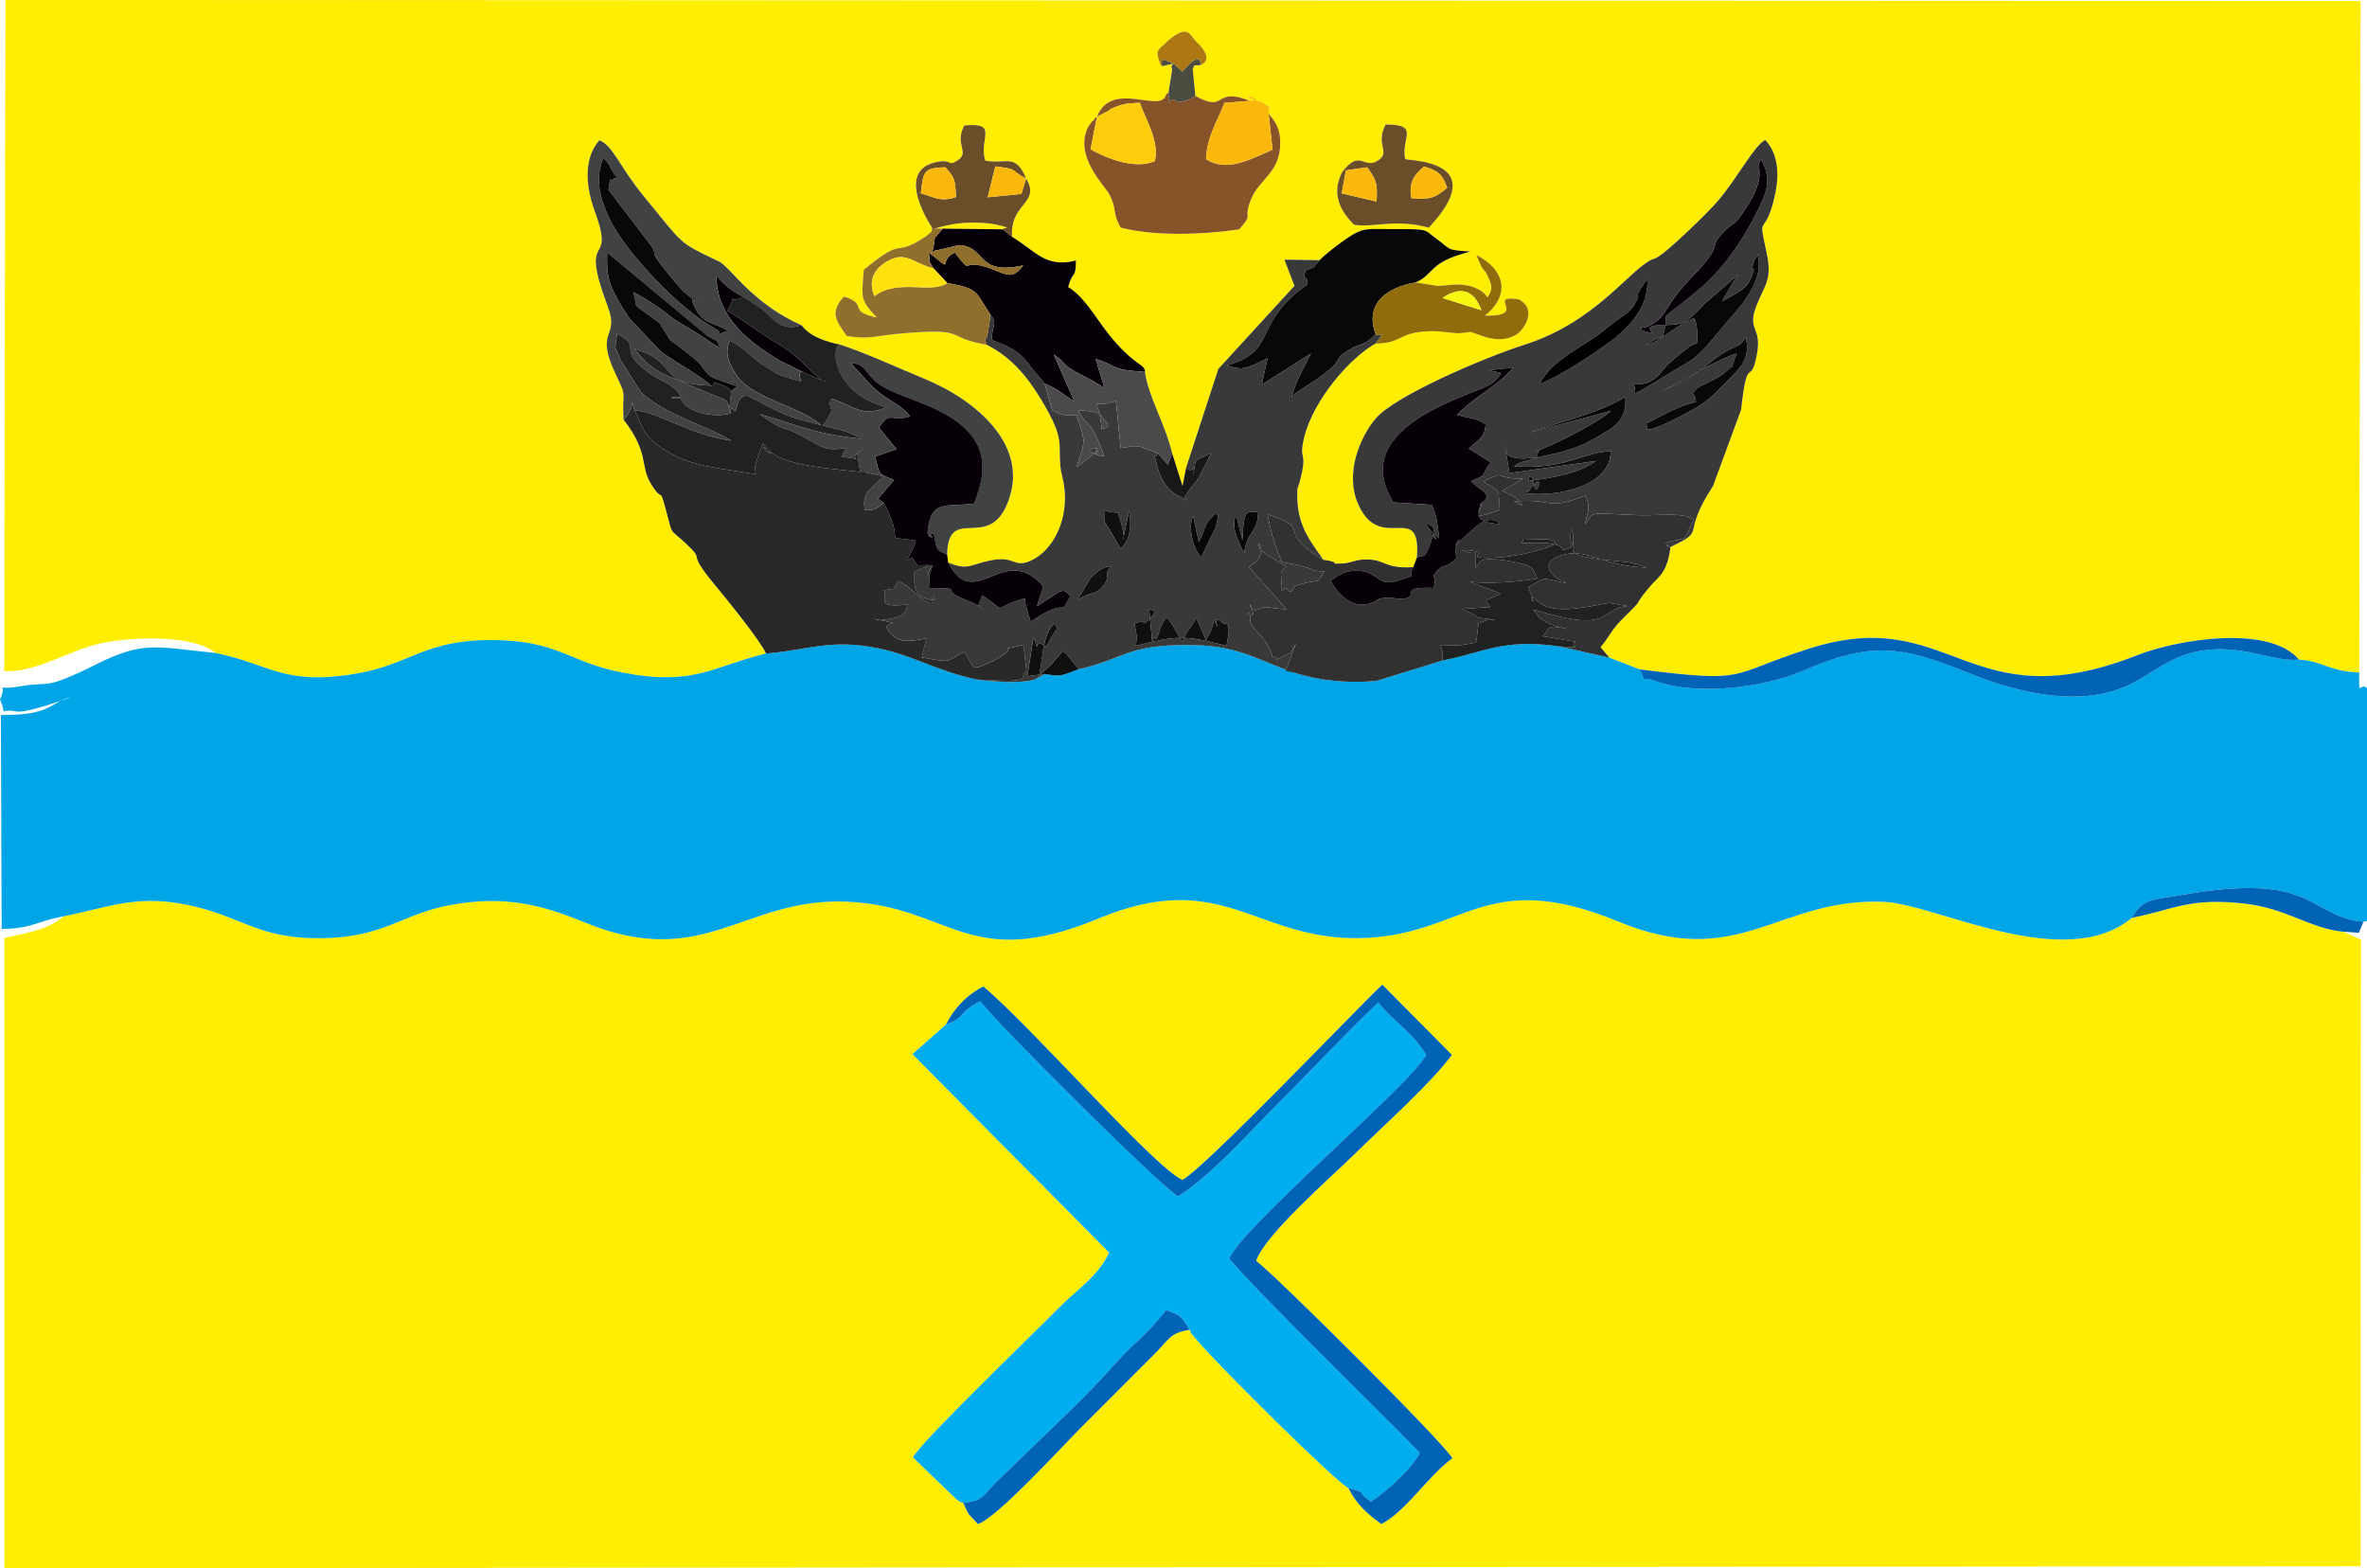 <?xml version="1.0" encoding="UTF-8"?>
<!DOCTYPE svg PUBLIC "-//W3C//DTD SVG 1.1//EN" "http://www.w3.org/Graphics/SVG/1.1/DTD/svg11.dtd">
<!-- Creator: CorelDRAW X5 -->
<svg xmlns="http://www.w3.org/2000/svg" xml:space="preserve" width="176.213mm" height="116.74mm" style="shape-rendering:geometricPrecision; text-rendering:geometricPrecision; image-rendering:optimizeQuality; fill-rule:evenodd; clip-rule:evenodd"
viewBox="0 0 176.389 116.857"
 xmlns:xlink="http://www.w3.org/1999/xlink">
 <defs>
  <style type="text/css">
   <![CDATA[
    .fil20 {fill:black}
    .fil7 {fill:#0063B5}
    .fil1 {fill:#00A5E7}
    .fil2 {fill:#00ADEF}
    .fil9 {fill:#080008}
    .fil10 {fill:#080808}
    .fil18 {fill:#101010}
    .fil22 {fill:#181818}
    .fil11 {fill:#202121}
    .fil5 {fill:#292929}
    .fil4 {fill:#313131}
    .fil3 {fill:#393939}
    .fil6 {fill:#414242}
    .fil14 {fill:#4A4A4A}
    .fil23 {fill:#4A4C3F}
    .fil15 {fill:#6A4D29}
    .fil8 {fill:#875429}
    .fil12 {fill:#906E2B}
    .fil13 {fill:#916C0D}
    .fil21 {fill:#AD7712}
    .fil24 {fill:#F7F710}
    .fil16 {fill:#FAB90A}
    .fil17 {fill:#FDCC0A}
    .fil19 {fill:#FFE10D}
    .fil0 {fill:#FFEE00}
   ]]>
  </style>
 </defs>
 <g id="Layer_x0020_1">
  <g id="_419649848">
   <path id="_414547280" class="fil0" d="M70.491 76.345c0.595,-1.157 1.462,-2.153 2.784,-2.835 3.503,2.903 12.614,13.36 14.832,14.416 1.749,-0.953 12.915,-12.684 14.902,-14.553l5.183 5.227c-1.493,2.072 -5.267,5.44 -7.32,7.467 -1.479,1.461 -6.668,5.983 -7.266,7.888 1.295,0.923 14.068,13.631 14.623,14.71 -1.802,1.295 -3.433,3.939 -5.291,4.897 -1.039,-0.732 -1.884,-1.518 -2.455,-2.68 -0.911,-0.431 -9.592,-9.008 -11.329,-11.071 -0.578,-0.687 -0.31,-0.327 -0.499,-0.728 -1.459,0.264 -1.481,0.63 -2.445,1.636l-5.647 5.652c-1.372,1.364 -6.296,6.774 -7.695,7.193 -0.788,-0.926 -0.541,-0.375 -1.089,-1.581 -0.416,-0.152 -0.027,0.068 -0.554,-0.307l-3.192 -3.08c0.529,-1.093 8.962,-9.202 10.953,-11.22 1.238,-1.254 2.904,-2.32 3.66,-4.045l-14.65 -14.781 2.493 -2.206zm-65.755 -8.064c-1.177,1.016 -2.612,1.208 -4.418,1.616l0.01 46.96 175.583 -0.147 0.026 -46.698 -1.325 -0.586c-2.516,-0.246 -4.212,-1.761 -7.434,-2.105 -4.063,-0.433 -5.078,0.428 -8.318,1.076 -5.025,4.173 -14.595,-1.036 -18.473,-1.197 -7.89,-0.327 -10.745,5.199 -19.76,1.48 -10.136,-4.181 -11.505,1.15 -19.452,1.226 -7.654,0.074 -10.148,-5.271 -19.313,-1.464 -9.767,4.058 -11.001,-0.946 -18.814,-1.255 -7.627,-0.302 -10.601,5.189 -19.462,1.553 -3.213,-1.318 -5.972,-2.045 -10.014,-1.305 -3.589,0.657 -4.843,2.36 -9.378,2.471 -4.675,0.115 -5.943,-1.427 -9.509,-2.315 -4.3,-1.071 -6.378,-0.02 -9.948,0.69z"/>
   <path id="_414547016" class="fil0" d="M100.904 16.747c-0.875,-0.872 -1.768,-2.173 -0.902,-3.898 1.364,-1.82 1.604,-0.171 2.698,-0.897 0.961,-0.638 -0.238,-1.125 0.551,-2.673 2.609,0.007 1.133,0.952 1.46,2.579 0.334,0.133 6.496,0.069 1.758,5.107 -2.453,-0.689 -4.142,0.018 -5.565,-0.218zm-11.425 -11.904c-0.885,0.131 -0.279,-0.19 -0.596,0.289l0.193 2.007c2.376,1.347 1.321,-0.736 4.066,0.375 1.506,-0.119 -1.65,-0.733 0.663,0.032 0.538,0.178 0.109,-0.046 0.468,0.218 0.644,0.473 0.231,-0.135 0.268,0.716 0.523,0.626 0.891,1.132 0.862,2.29 -0.054,2.134 -1.596,2.607 -2.177,4.081 -0.655,1.662 0.262,0.957 -0.883,2.241 -2.768,0.406 -6.283,0.521 -8.828,-0.13 -0.679,-1.206 -0.229,-1.311 -0.87,-2.516 -0.335,-0.629 -2.628,-2.805 -1.56,-4.982l0.291 -0.413c0.029,-0.042 0.156,-0.065 0.178,-0.178 0.023,-0.113 0.12,-0.119 0.188,-0.167 1.099,-2.785 4.72,-0.23 5.143,-1.613 0.034,-0.111 0.129,-0.126 0.191,-0.191l0.277 -1.752c-0.29,-0.426 0.749,-0.531 -0.774,-0.217 -0.038,-0.079 -0.125,-0.177 -0.142,-0.223 -0.355,-0.977 -0.14,-0.988 0.44,-1.516 0.045,-0.041 0.116,-0.118 0.162,-0.159 1.531,-1.325 1.65,-0.36 2.088,0.051 1.508,1.414 0.352,1.755 0.35,1.757zm-73.393 43.818c4.054,0.845 5.055,2.443 10.436,1.542 4,-0.67 5.061,-2.501 10.027,-2.506 5.059,-0.005 5.794,1.647 9.834,2.423 5.37,1.031 6.699,-0.453 10.699,-1.421 -0.37,-0.907 -3.011,-4.154 -3.842,-5.153 -2.279,-2.741 -0.485,-1.511 -2.193,-3.107 -1.16,-1.083 -0.903,-0.484 -1.347,-2.153 -0.633,-2.378 -0.208,-0.57 -1.241,-2.321 -0.753,-1.276 -0.086,-2.226 -1.981,-4.686 -0.139,-2.278 0.314,-1.525 -0.571,-3.363 -1.628,-3.378 0.289,-2.696 -0.595,-5.043 -2.26,-5.999 0.644,-2.712 -0.983,-7.143 -0.614,-1.671 -0.915,-3.843 0.343,-5.282 1.012,0.391 1.533,2.011 3.279,4.134 3.073,3.737 2.556,3.423 5.443,4.809 0.074,0.035 0.17,0.073 0.24,0.113 0.414,0.236 1.29,1.247 1.791,1.735 1.246,1.212 2.584,2.236 4.298,2.985 0.659,0.899 1.927,1.265 2.96,1.472 1.956,0.66 4.202,1.696 6.228,2.533 3.848,1.59 7.998,5.049 6.118,9.396 -1.467,3.393 -4.373,-0.043 -4.444,3.72l0.069 0.57c1.513,0.626 1.592,0.159 3.191,-0.159 1.79,-0.356 1.683,0.576 2.921,0.049 1.691,-0.72 2.977,-3.134 2.498,-5.831l-0.201 -0.911c-0.284,-2.065 0.422,-2.14 -1.468,-5.279 -1.109,-1.843 -2.302,-3.199 -4.054,-4.086 -3.335,-0.583 -1.234,-1.302 -6.567,-0.83 -1.764,0.156 -2.119,0.434 -3.864,0.177 -0.728,-1.055 -1.349,-1.705 -0.222,-2.944 1.896,0.567 0.194,1.1 2.458,1.557 -1.253,-1.315 -1.145,-1.415 -0.975,-3.555 3.208,-2.64 2.035,-0.804 4.526,-2.425 1.415,-0.92 -0.539,-0.64 1.346,-0.64l4.476 0.05c0.023,-0.154 0.942,-0.025 -0.504,-0.358 -0.485,-0.112 -1.084,-0.134 -1.626,-0.141 -1.22,-0.017 -2.15,0.215 -3.071,0.471 -0.002,-0.004 -3.048,-4.387 0.344,-5.001 1.137,-0.206 0.734,0.37 1.464,-0.085 1.009,-0.629 -0.251,-1.19 0.538,-2.627 2.62,-0.227 1.037,0.959 1.558,2.626 1.625,0.282 2.246,-0.586 3.043,1.331 1.126,1.862 -1.245,1.832 -1.042,4.35 1.736,1.031 2.461,2.338 4.755,1.761 -0.024,1.467 -0.213,0.625 -0.58,1.973 1.206,0.745 2.008,2.224 2.952,3.43 1.92,2.453 2.799,2.28 2.773,2.897 0.217,1.757 1.512,3.891 2.028,6.069l0.77 2.431 0.272 -1.371 2.401 -7.356 5.671 -6.188 -0.749 -1.952 2.629 0.037c0.377,-0.414 1.48,-1.247 2.017,-1.613 1.258,-0.859 1.521,-0.689 3.278,-0.699 2.971,-0.017 2.464,0.044 3.32,0.658 1.236,0.886 0.712,0.89 2.611,1.019 -3.173,0.797 -2.626,1.658 -4.06,2.295l1.621 0.254c0.619,-0.005 0.936,-0.109 1.488,-0.103 1.127,0.012 1.899,0.441 2.231,0.961 0.255,-0.449 0.432,-0.644 0.121,-1.359 -0.502,-1.155 -0.321,-0.158 -0.938,-1.795 2.58,1.38 2.165,3.341 0.615,4.516 3.378,0.059 -0.023,-1.589 2.525,-1.216 1.44,0.76 0.365,2.252 -0.088,2.564 -1.438,0.99 -3.135,-0.134 -3.559,-0.135 -0.028,0 -0.121,0.028 -0.153,0.03l-0.653 0.07c-0.693,-0.012 -1.302,-0.183 -2.228,-0.152 -2.341,0.078 -1.945,0.902 -3.982,0.918 -1.85,1.006 -4.647,4.182 -5.326,7.012 -0.439,1.831 0.294,0.861 -0.296,3.163 -0.202,0.788 -0.239,0.349 -0.205,1.46 0.066,2.169 1.206,3.373 1.925,4.473 1.632,0.238 0.153,0.34 1.43,0.279 0.587,-0.028 0.917,-0.255 1.53,-0.289 1.713,-0.096 1.443,0.708 3.741,0.562l0.272 -0.691c0.362,-4.362 -2.698,-0.243 -4.363,-3.985 -1.038,-2.333 0.156,-5.036 1.287,-6.384 1.432,-1.707 8.102,-4.554 11.103,-5.512 5.335,-1.703 7.811,-5.592 9.508,-6.355 0.079,-0.036 0.183,-0.058 0.263,-0.093 0.771,-0.343 3.934,-3.444 4.602,-4.223 1.463,-1.704 2.727,-4.16 3.561,-4.589 1.093,1.17 1.054,2.87 0.631,4.521 -0.72,2.811 -1.199,0.816 -0.536,3.83 0.466,2.122 -0.16,2.449 -0.773,4.07 -0.685,1.809 0.464,1.475 0.05,3.604 -0.483,2.48 -0.69,-0.27 -1.169,4.083l-2.089 5.675c-2.527,3.878 -0.313,3.178 -3.174,4.548 -0.243,2.018 -0.92,2.205 -1.605,3.035 -1.474,1.784 0.021,0.351 -2.116,2.474 -0.674,0.67 -0.896,1.297 -1.495,1.951l0.665 0.787 2.249 0.872c8.31,1.039 6.439,0.426 12.661,-1.554 10.63,-3.384 11.759,5.496 24.459,0.487 2.925,-1.154 9.792,-2.302 12.018,0.343 1.83,0.123 2.245,0.881 4.49,0.958l0.104 -50.032 -175.51 -0.08 -0.087 50.016c2.444,0.102 4.837,-1.572 7.286,-2.099 2.019,-0.434 6.687,-0.684 8.486,0.744z"/>
   <path id="_418128248" class="fil1" d="M16.086 48.661c-4.46,-0.447 -5.355,-0.93 -8.906,0.837 -4.034,2.008 -3.378,1.236 -5.608,1.633 -2.375,0.423 -0.869,-0.518 -1.571,0.984 0.63,1.455 -0.311,0.633 1.222,0.9 0.819,0.142 3.572,-0.919 4.062,-1.027 -0.744,0.073 -1.229,0.597 -2.064,0.903 -0.923,0.339 -1.927,0.382 -3.157,0.389l0.061 15.944c2.286,-0.022 2.764,-0.634 4.612,-0.943 3.569,-0.71 5.647,-1.761 9.948,-0.69 3.566,0.888 4.834,2.43 9.509,2.315 4.535,-0.112 5.789,-1.814 9.378,-2.471 4.042,-0.74 6.801,-0.013 10.014,1.305 8.861,3.636 11.835,-1.855 19.462,-1.553 7.812,0.309 9.047,5.313 18.814,1.255 9.165,-3.807 11.659,1.537 19.313,1.464 7.947,-0.076 9.316,-5.407 19.452,-1.226 9.015,3.719 11.87,-1.807 19.76,-1.48 3.877,0.161 13.448,5.369 18.473,1.197 0.852,-1.473 1.476,-1.31 3.784,-1.715 9.963,-1.747 9.324,1.58 13.481,2.008l0.267 -0.062 0 -17.354c-0.536,-0.482 -0.621,0.864 -0.582,-1.163 -2.245,-0.077 -2.66,-0.835 -4.49,-0.958 -1.964,0.195 -4.197,-1.177 -7.294,-0.662 -2.218,0.369 -3.429,1.546 -5.099,2.412 -3.777,1.959 -8.693,0.686 -12.22,-0.753 -5.139,-2.097 -7.332,-2.315 -12.329,-0.172 -3.187,1.367 -8.082,1.813 -10.935,0.797 -1.526,-0.543 -0.59,0.383 -1.262,-0.898l-2.249 -0.872 -3.696 -0.835c-4.229,-0.609 -5.537,0.416 -8.728,1.043l-4.943 1.527c-2.137,0.187 -4.233,-0.006 -6.141,-0.626 -3.025,-1.064 -4.252,-2.057 -7.96,-2.052 -4.586,0.007 -4.743,1.073 -8.088,1.807 -1.279,0.454 -1.184,0.574 -2.514,0.357l-0.773 0.416c-0.994,0.317 -3.311,0.144 -4.253,-0.005 -2.991,-0.614 -4.762,-1.789 -7.328,-2.32 -3.627,-0.75 -5.314,0.138 -8.424,0.381 -4,0.968 -5.33,2.452 -10.699,1.421 -4.04,-0.776 -4.775,-2.428 -9.834,-2.423 -4.967,0.005 -6.027,1.837 -10.027,2.506 -5.382,0.901 -6.382,-0.697 -10.436,-1.542z"/>
   <path id="_414548456" class="fil2" d="M70.491 76.345l-2.493 2.206 14.65 14.781c-0.756,1.725 -2.422,2.79 -3.66,4.045 -1.992,2.018 -10.424,10.127 -10.953,11.22l3.192 3.08c0.526,0.375 0.138,0.155 0.554,0.307 1.374,-0.118 1.429,-0.445 2.354,-1.442l5.569 -5.387c1.362,-1.346 2.089,-2.079 3.629,-3.784 1.542,-1.708 1.618,-1.352 3.576,-3.754 1.155,0.45 1.053,0.399 1.748,1.467 0.189,0.401 -0.079,0.041 0.499,0.728 1.737,2.063 10.417,10.64 11.329,11.071 1.663,0.458 0.366,0.118 1.682,1.005 1.02,-0.62 3.07,-2.457 3.641,-3.624 -3.133,-3.232 -11.984,-11.825 -14.212,-14.478 1.054,-2.457 13.634,-13.068 14.678,-15.185 -0.98,-1.653 -2.419,-2.448 -3.562,-3.897 -2.714,2.592 -4.863,4.927 -7.455,7.515 -2.317,2.313 -4.749,5.147 -7.452,6.938 -1.101,-0.504 -13.879,-13.248 -14.751,-14.545 -1.806,0.943 -0.968,1.154 -2.561,1.734z"/>
   <path id="_418610368" class="fil3" d="M91.393 48.121c-3.08,-0.798 -3.696,-0.773 -6.739,0 0.072,-0.937 0.103,-0.496 -0.109,-1.655 1.094,-0.389 0.371,0.327 1.048,-0.265 0.913,-0.799 0.074,-0.761 0.043,-0.796l0.231 2.469c0.043,-0.111 0.141,-0.419 0.185,-0.354 0.267,0.395 0.244,-0.787 0.856,-1.477l0.092 -0.017c0.03,0.044 0.108,0.151 0.145,0.208 0.038,0.057 0.103,0.145 0.146,0.212 0.045,0.071 0.095,0.157 0.144,0.234l0.312 0.54c0.056,0.095 0.132,0.214 0.179,0.294 0.049,0.084 0.116,0.211 0.182,0.312 0.297,-0.744 0.734,-1.219 1.059,-1.77l0.718 1.664c0.079,-0.337 0.37,-0.421 0.595,-1.532 0.876,1.75 -0.558,-0.861 0.736,0.317 0.006,0.006 0.646,-0.379 0.179,1.617zm-11.118 -3.384l0.945 -1.595c0.149,-0.196 0.996,-1.064 1.591,-0.916 -0.656,0.574 0.044,0.638 -0.643,1.477 -0.587,0.716 -0.8,0.264 -1.894,1.034zm9.244 -3.214c-0.682,-0.717 -0.982,-2.299 -0.61,-3.075l0.429 1.957c0.569,-1.059 0.221,-1.136 1.24,-2.164 0.087,0.323 0.358,-0.383 0.05,0.905 -0.113,0.472 -0.258,0.583 -0.444,0.968 -0.23,0.475 -0.441,0.963 -0.664,1.409zm3.192 -0.317c-0.449,-0.932 -1.008,-1.886 -0.602,-2.862l0.473 1.883c0.14,-2.747 0.422,-1.878 1.174,-2.119 0.014,1.575 -0.823,1.417 -1.045,3.097zm-8.564 -3.142c0.184,1.155 0.11,2.083 -0.632,2.84l-0.52 -0.905c-0.843,-1.516 -0.649,-0.689 -0.656,-1.935 1.526,0.353 0.746,-0.22 1.144,0.689 0.015,0.034 0.382,1.325 0.202,1.431l0.461 -2.12zm4.245 -3.222c0.654,0.676 0.654,-0.851 0.514,0.669 0.253,-1.634 0.032,-1.009 1.35,-1.755 -1.415,2.941 -1.088,1.867 -1.743,2.934 -0.418,0.681 -0.297,0.078 -0.056,0.596 -0.079,-0.043 -0.192,-0.098 -0.241,-0.125 -0.047,-0.026 -0.172,-0.091 -0.228,-0.123l-0.429 -0.237c-0.739,-0.505 -1.179,-1.405 -1.35,-2.155 -0.332,-1.459 -0.183,-0.232 0.082,-0.858 -1.791,-0.74 -1.476,-0.566 -2.778,-0.405l-0.354 -3.513c-2.092,0.792 -1.36,-0.883 -1.056,2.117 0.304,-0.113 0.808,-0.098 0.141,-0.765 -0.334,-0.334 0.005,-0.548 -1.906,-0.646 0.611,1.269 0.993,0.599 1.929,3.397 -0.097,0.009 -0.249,0.002 -0.292,-0.012 -1.604,-0.513 -0.251,-0.54 -0.229,-0.563 -0.384,1.141 0.565,-0.476 -0.374,0.56l-1.154 0.852c0.693,-2.032 0.693,-1.849 0,-3.881 -1.103,-0.006 -0.947,0.086 -1.807,-0.357l-0.563 -1.986 -0.853 -1.02c-0.343,-0.415 -0.427,-0.604 -0.795,-0.962 -0.66,-0.641 -1.392,-0.932 -2.307,-1.276 0.077,-1.304 0.464,-1.185 -0.118,-1.936 0.029,0.482 -0.156,1.311 -0.169,1.423 -0.101,0.843 -0.371,0.062 -0.067,0.881 1.751,0.888 2.944,2.244 4.054,4.086 1.89,3.138 1.184,3.213 1.468,5.279l0.201 0.911c0.48,2.697 -0.807,5.111 -2.498,5.831 -1.239,0.527 -1.132,-0.405 -2.921,-0.049 -1.6,0.318 -1.679,0.785 -3.191,0.159 1.886,3.626 3.923,-1.05 6.6,1.292 0.744,0.651 0.415,0.458 0.014,1.978l1.092 -0.72c0.211,-0.14 0.561,-0.36 0.613,-0.378 0.195,-0.069 0.415,-0.186 0.766,0.367 -0.889,1.698 -0.004,-0.132 -2.933,1.868 -0.068,-0.22 -0.184,-0.577 -0.264,-0.894 -0.191,-0.763 -0.033,0.132 -0.176,-0.845 -2.699,0.745 -1.077,1.199 -3.166,-0.222 -0.382,1.025 -0.418,0.751 0.072,1.044 -0.52,-0.484 -1.45,-0.713 -1.952,-0.99 -1.038,-0.573 0.474,-0.57 -2.097,-0.594l0.029 -0.935c-0.416,-0.27 1.117,-1.248 -1.098,-0.303 -0.046,0.691 -0.107,1.693 0.708,1.969 1.265,0.429 0.599,-0.078 0.807,-0.204 -0.373,0.405 0.175,1.051 -1.107,0.16l-0.915 -0.815c-0.12,-0.083 -0.244,-0.137 -0.349,-0.205 -0.111,-0.072 -0.242,-0.159 -0.379,-0.2 -0.486,0.865 -0.023,0.45 -1.059,0.706 0.372,0.736 -0.699,1.289 1.766,1.059 -0.091,0.202 0.135,0.948 -1.785,1.132 -0.73,0.07 -0.353,0.027 -0.688,-0.072 3.053,0.657 -0.189,-0.134 1.383,1.253 0.662,0.584 1.474,0.389 2.499,0.204l-0.35 1.418c2.507,0.436 1.568,0.326 3.176,-0.404l0.706 1.18c0.799,-0.158 0.237,-0.006 0.939,-0.287 0.08,-0.032 0.19,-0.072 0.274,-0.109 0.078,-0.035 0.172,-0.079 0.248,-0.117l0.425 -0.255c1.63,-0.985 -0.497,-0.412 1.822,-0.941l0.213 1.938c-0.655,0.526 0.712,0.923 -3.654,0.644 0.942,0.149 3.259,0.322 4.253,0.005l0.773 -0.416 -1.301 0.161 0.453 -2.889c0.617,1.581 -0.175,-0.125 0.952,0.694 0.884,-1.775 0.959,-1.066 0.608,-1.729 -0.862,0.716 -0.849,2.474 -1.138,3.884l0.971 -0.9c0.052,-0.057 0.111,-0.139 0.162,-0.196 0.048,-0.054 0.11,-0.133 0.154,-0.184 0.044,-0.051 0.116,-0.14 0.155,-0.185l0.332 -0.366c0.372,0.34 0.201,0.162 0.572,0.602 0.243,0.289 0.412,0.536 0.594,0.752 3.345,-0.733 3.501,-1.8 8.088,-1.807 3.708,-0.005 4.935,0.988 7.96,2.052l-0.602 -0.145 0.758 -2.032c-0.581,0.911 -0.123,0.563 -0.767,0.872 -1.549,0.742 0.054,0.27 -0.994,0.126 -0.373,-1.484 -1.479,-1.899 -1.644,-2.657 -0.005,-0.024 -0.015,-0.117 -0.015,-0.139 0.024,-1.027 -0.578,0.075 0.243,-0.382 -0.357,-1.575 -0.388,-0.022 0.332,-0.339 0.727,-0.319 0.531,-0.099 2.14,-0.014l-2.821 -3.175c0.446,-0.21 1.383,-0.936 0.706,-1.769 0.448,1.398 -0.195,0.172 0.591,0.832l1.524 0.934c-0.634,0.477 -0.35,0.406 -0.35,1.766 0.122,-0.037 0.294,-0.236 0.359,-0.13 0.38,0.615 0.535,-0.191 0.627,-0.218 0.069,-0.021 0.181,-0.054 0.253,-0.074 1.872,-0.517 1.212,0.078 1.937,-0.989 -0.995,-0.035 -0.789,-0.175 -1.593,-0.377 -0.104,-0.026 -0.191,-0.053 -0.298,-0.079l-1.285 -0.252c-0.374,-0.883 -0.801,-2.03 -1.059,-3.528 3.507,1.097 0.416,1.12 4.144,3.363 -0.719,-1.101 -1.859,-2.304 -1.925,-4.473 -0.034,-1.111 0.003,-0.672 0.205,-1.46 0.59,-2.302 -0.143,-1.332 0.296,-3.163 0.679,-2.83 3.476,-6.006 5.326,-7.012 0.877,-1.156 0.286,-0.431 -0.001,-0.705 -1.025,1.04 -0.936,0.537 -1.969,1.165 -1.602,0.973 0.219,0.523 -3.253,2.757 -1.563,1.005 -1.125,0.857 -1.061,1.054 0.142,-1.179 0.946,-2.437 1.472,-3.533l-3.67 2.323 0.433 -1.968c-0.575,0.269 -1.157,0.61 -1.699,0.714 -0.467,0.09 -0.346,0.025 -0.817,-0.018l-0.528 -0.165c3.851,-1.016 1.833,-3.11 6.025,-6.041 0.011,-0.721 -0.408,-0.192 -0.155,-1.021 0.951,-0.408 0.353,-0.014 1.058,-0.777l-2.629 -0.037 0.749 1.952 -5.671 6.188 -2.401 7.356z"/>
   <path id="_418614160" class="fil3" d="M114.614 34.083c-0.843,0.326 -1.107,0.173 -1.788,0.66 3.768,0.286 5.157,-1.047 7.201,-1.13 0.015,2.668 -4.029,3.431 -6.352,3.146 0.361,-0.585 -0.143,0.393 0.453,-0.428 1.082,-1.49 0.285,1.26 0.17,-0.406 -0.017,-0.24 -0.347,-0.796 -0.412,-0.087 1.824,-0.225 3.732,-0.552 5.05,-1.488l-6.462 0.905 -0.127 -0.859c-0.436,-2.187 0.192,-0.515 -0.228,-0.657l0.485 0.298c0.806,0.218 1.12,0.113 2.011,0.046zm0 0c-0.211,-0.513 0.466,-0.491 -0.235,-0.423 0.876,-0.253 4.628,-2.08 5.683,-3.052l-6.177 1.653c2.247,-0.789 5.157,-1.424 7.236,-2.684 0.119,1.886 -0.931,2.298 -2.308,3.105 -1.281,0.751 -2.667,1.072 -4.2,1.401zm9.216 -4.943c3.062,-1.261 3.355,-2.174 4.999,-3.066 0.878,-0.477 0.688,-0.158 1.283,-0.932 0.233,1.276 -0.066,1.913 -0.925,2.774 -1.695,1.699 -1.801,2.022 -4.115,3.185 -3.14,1.578 -2.103,0.629 -2.416,0.476 1.105,-0.552 2.364,-1.315 3.73,-1.625 -0.11,-1.042 -0.522,-0.265 0.007,-0.943 0.229,-0.293 1.712,-0.781 2.231,-1.319 0.889,-0.922 0.085,0.461 0.798,-1.351 -1.963,0.669 -3.505,1.796 -5.591,2.802zm-4.003 -3.563c-1.295,0.922 -3.487,2.412 -5.086,3.028 0.896,-1.866 3.64,-2.974 4.785,-3.99 1.053,-0.934 1.896,-1.209 2.324,-2.008 0.677,-1.266 -0.514,0.268 0.898,-1.809 0.209,2.238 -1.786,3.972 -2.921,4.78zm4.299 -1.36c1.334,-0.008 1.651,-0.244 2.941,-1.629l2.471 -2.134c-0.057,0.098 -0.142,0.196 -0.195,0.278 -0.054,0.084 -0.128,0.189 -0.193,0.292l-0.59 1.031c-0.05,-0.058 -0.137,0.26 -0.195,0.394 1.032,-0.656 1.783,-0.84 2.139,-1.778 0.526,-1.384 -0.237,0.119 0.237,-1.325l0.245 -0.364c0.349,1.316 -0.36,2.544 -1.114,3.62l-2.557 3.025c-0.048,0.051 -0.116,0.131 -0.164,0.182 -1.026,1.094 -0.887,0.868 -2.421,1.809 -4.155,2.55 -2.532,1.561 -3.012,1.017 1.512,0.066 1.877,-0.697 2.538,-1.463l0.906 -0.779c0.865,-0.644 0.386,-0.413 1.297,-0.845 0.058,-0.348 0.035,-1.476 -0.215,-1.863 -0.985,0.448 -0.999,0.526 -1.88,1.102 -0.701,0.458 -0.94,0.698 -1.744,0.934 1.563,-1.111 1.103,0.075 1.506,-1.505zm0 0c-2.592,-0.062 0.17,1.014 -1.8,0.387 0.017,-0.548 -0.18,0.09 0.668,-0.377 1.322,-0.726 0.961,-1.399 3.14,-3.651 2.524,-2.609 1.004,-1.968 2.332,-3.315 0.998,-1.012 0.586,-0.176 1.568,-1.648 1.767,-2.646 0.721,-3.013 1.182,-3.759 0.949,1.621 0.347,2.66 -0.444,4.229 -1.03,2.044 -2.549,4.151 -4.268,5.563 -3.1,2.546 -2.194,1.478 -2.379,2.568zm-18.545 17.351c0.501,-0.277 0.596,0.209 1.053,-1.18 0.46,-1.4 0.009,-1.06 -0.185,-1.339 -0.066,0.028 -0.369,-0.209 0.1,0.395 1.564,2.014 -1.22,-0.868 0.706,0.663 -0.166,-1.325 -0.144,-1.442 -0.537,-2.483l-2.884 -0.193c-3.649,-5.868 6.566,-8.12 7.388,-8.889 1.106,-1.033 0.537,-0.677 -0.267,-0.957l1.804 -0.189c-1.084,1.338 -2.974,2.192 -4.181,3.531 0.083,0.03 0.203,0.043 0.259,0.057 0.975,0.243 1.187,0.19 1.872,0.648 -0.048,1.042 -0.683,1.204 -1.259,1.798l1.634 1.029c-0.877,1.229 -0.156,0.807 -1.456,1.393 0.705,0.769 1.767,0.988 0.728,1.662 0.337,0.3 -1.378,1.532 1.409,0.475l-0.092 -1.275c-0.16,-0.292 -0.95,-0.708 -1.126,-0.842 1.848,-0.911 0.582,-0.186 2.984,-0.205l-1.601 0.911c1.313,0.469 2.102,1.573 0.897,0.781 3.133,-0.236 2.317,0.741 5.297,-0.426 0.448,0.846 0.182,1.213 -0.002,2.115 0.811,-0.937 -0.103,-0.824 3.899,-0.661 1.256,0.051 2.689,-0.134 3.581,0.072l0.642 0.237c-0.989,1.859 -0.194,1.206 -2.115,1.749 0.477,0.595 -0.303,0.035 0.353,0.314 2.86,-1.37 0.646,-0.67 3.174,-4.548l2.089 -5.675c0.479,-4.354 0.686,-1.603 1.169,-4.083 0.415,-2.129 -0.734,-1.795 -0.05,-3.604 0.613,-1.621 1.24,-1.949 0.773,-4.07 -0.662,-3.014 -0.184,-1.019 0.536,-3.83 0.423,-1.651 0.462,-3.352 -0.631,-4.521 -0.833,0.43 -2.097,2.885 -3.561,4.589 -0.668,0.779 -3.831,3.88 -4.602,4.223 -0.08,0.035 -0.183,0.057 -0.263,0.093 -1.696,0.764 -4.173,4.653 -9.508,6.355 -3.001,0.958 -9.671,3.805 -11.103,5.512 -1.131,1.348 -2.325,4.051 -1.287,6.384 1.665,3.742 4.725,-0.377 4.363,3.985z"/>
   <path id="_418610152" class="fil4" d="M110.355 37.513c-0.15,0.601 -0.729,1.411 1.454,1.535 -0.897,-0.816 -1.819,0.174 -2.456,0.768 -0.075,0.07 -0.475,0.423 -0.534,0.492 -1.007,1.177 0.475,-1.025 -0.261,0.341 -0.222,0.413 0.055,0.893 -0.058,1.01 -0.815,0.737 -0.967,0.391 -1.307,0.778 -0.77,0.876 0.007,0.168 -0.371,1.375 -2.994,-0.129 -0.599,0.815 -2.641,0.813 -0.009,0 -0.739,-0.198 -1.434,0.003 -0.007,0.002 -1.865,1.58 -3.6,-1.341 0.39,-0.272 0.883,-0.703 1.7,-0.753 1.956,-0.121 1.664,1.314 3.393,0.708 1.718,-0.602 0.505,0.061 1.069,-0.982 -2.298,0.145 -2.028,-0.659 -3.741,-0.562 -0.613,0.035 -0.943,0.262 -1.53,0.289 -1.277,0.061 0.202,-0.042 -1.43,-0.279 -3.728,-2.243 -0.636,-2.266 -4.144,-3.363 0.258,1.498 0.686,2.645 1.059,3.528l1.285 0.252c0.107,0.025 0.193,0.053 0.298,0.079 0.805,0.203 0.598,0.343 1.593,0.377 -0.726,1.067 -0.065,0.472 -1.937,0.989 -0.071,0.02 -0.184,0.053 -0.253,0.074 -0.092,0.028 -0.247,0.834 -0.627,0.218 -0.065,-0.106 -0.237,0.093 -0.359,0.13 0,-1.36 -0.285,-1.288 0.35,-1.766l-1.524 -0.934c-0.786,-0.66 -0.143,0.566 -0.591,-0.832 0.676,0.833 -0.26,1.559 -0.706,1.769l2.821 3.175c-1.609,-0.085 -1.413,-0.305 -2.14,0.014 -0.72,0.317 -0.689,-1.236 -0.332,0.339 -0.821,0.458 -0.219,-0.645 -0.243,0.382 -0.001,0.022 0.01,0.115 0.015,0.139 0.165,0.757 1.271,1.173 1.644,2.657 1.048,0.144 -0.555,0.616 0.994,-0.126 0.643,-0.308 0.186,0.039 0.767,-0.872l-0.758 2.032 0.602 0.145c1.908,0.62 4.003,0.813 6.141,0.626l4.943 -1.527c0.001,-0.118 -0.024,-0.682 -0.031,-0.756l-0.133 -0.398c1.436,0.063 1.416,0.049 2.656,-0.183 0.067,-0.281 0.138,-1.258 0.188,-1.329 0.078,-0.113 -0.536,0.109 0.583,-0.325l0.642 -0.047c-2.158,-0.247 -0.678,-0.021 -2.02,-0.585l-0.365 -0.176c-0.028,-0.01 -0.131,-0.026 -0.152,-0.032l2.183 -0.149 -0.314 -0.428c0.003,-0.013 0.033,-0.084 0.042,-0.096l0.652 -0.267c0.042,-0.131 0.229,-0.037 0.376,-0.211l-2.283 -0.879c1.272,0.175 3.736,0.01 5.058,-0.245 -0.459,-0.77 -0.034,-0.918 -2.189,-1.314 -0.465,-0.085 -1.614,-0.237 -2.053,0.001l-0.307 0.428c-0.012,-0.049 -0.062,0.128 -0.041,0.189 -0.229,-2.098 0.552,-0.756 -1.056,-1.414 2.889,0.032 -0.703,0.734 2.816,0.537 0.768,-0.043 3.152,-0.422 4.231,-1.068 -0.772,-0.346 -0.315,-0.265 -1.396,-0.285 -1.903,-0.035 -0.719,-0.135 -1.235,0.281 0.602,0 1.618,-0.061 2.171,0.035 1.563,0.27 0.343,0.74 1.533,0.306 0.213,-0.47 -0.028,-0.246 -0.034,-0.784l0.036 -0.759c0.752,2.013 -1.543,2.062 3.902,2.598 0.492,0.048 0.552,0.08 1.03,0.188l0.716 0.246c-3.354,-0.097 -4.432,-1.5 -6.35,-0.921 -2.114,0.638 -0.075,1.997 -0.001,1.893 0.062,-0.085 0.234,0.127 0.348,0.196 -2.082,-0.453 -1.373,-0.49 -2.822,0.299 0.95,2.326 -0.334,-0.011 0.658,0.997 1.146,1.164 3.845,0.424 5.352,0.17l1.396 0.236c-2.195,0.165 -0.942,2.14 -7.053,0.247 0.719,0.862 0.093,0.415 1.195,1.054 0.222,0.129 0.583,0.21 0.827,0.271l1.859 0.439c-3.262,-0.79 -2.433,-0.47 -3.161,0.242l2.455 0.402c-0.672,0.471 1.027,0.475 -1.18,0.355l3.696 0.835 -0.665 -0.787c0.599,-0.654 0.821,-1.281 1.495,-1.951 2.137,-2.123 0.641,-0.69 2.116,-2.474 0.686,-0.83 1.362,-1.017 1.605,-3.035 -0.656,-0.279 0.124,0.281 -0.353,-0.314 1.921,-0.543 1.126,0.11 2.115,-1.749l-0.642 -0.237c-0.893,-0.206 -2.325,-0.021 -3.581,-0.072 -4.001,-0.164 -3.088,-0.276 -3.899,0.661 0.183,-0.902 0.45,-1.269 0.002,-2.115 -2.98,1.167 -2.164,0.19 -5.297,0.426 1.205,0.791 0.417,-0.312 -0.897,-0.781l1.601 -0.911c-2.402,0.019 -1.136,-0.706 -2.984,0.205 0.176,0.134 0.966,0.549 1.126,0.842l0.092 1.275c-2.787,1.057 -1.072,-0.175 -1.409,-0.475z"/>
   <path id="_418613104" class="fil5" d="M46.479 31.279c1.894,2.46 1.228,3.41 1.981,4.686 1.033,1.75 0.608,-0.057 1.241,2.321 0.444,1.669 0.188,1.07 1.347,2.153 1.709,1.596 -0.085,0.365 2.193,3.107 0.831,0.999 3.471,4.246 3.842,5.153 3.11,-0.243 4.797,-1.132 8.424,-0.381 2.566,0.531 4.337,1.707 7.328,2.32 4.366,0.278 2.999,-0.118 3.654,-0.644l-0.213 -1.938c-2.319,0.528 -0.191,-0.044 -1.822,0.941l-0.425 0.255c-0.076,0.038 -0.17,0.082 -0.248,0.117 -0.084,0.037 -0.194,0.077 -0.274,0.109 -0.702,0.281 -0.14,0.129 -0.939,0.287l-0.706 -1.18c-1.608,0.73 -0.67,0.84 -3.176,0.404l0.35 -1.418c-1.026,0.185 -1.837,0.38 -2.499,-0.204 -1.572,-1.386 1.67,-0.596 -1.383,-1.253 0.336,0.099 -0.042,0.142 0.688,0.072 1.92,-0.184 1.694,-0.93 1.785,-1.132 -2.464,0.23 -1.393,-0.323 -1.766,-1.059 1.036,-0.256 0.573,0.159 1.059,-0.706 0.137,0.041 0.268,0.128 0.379,0.2 0.105,0.068 0.229,0.122 0.349,0.205l0.915 0.815c1.282,0.891 0.734,0.245 1.107,-0.16 -0.208,0.126 0.458,0.633 -0.807,0.204 -0.815,-0.276 -0.754,-1.279 -0.708,-1.969 2.215,-0.945 0.682,0.033 1.098,0.303l0.245 -0.766c-1.266,-0.091 -0.997,0.306 -1.522,-0.597 -0.884,0.605 -0.111,0.121 0.265,-1.247 -2.691,-0.411 -0.625,0.46 -2.384,-2.804 -0.128,0.08 -0.248,0.232 -0.35,0.286 -0.349,0.187 -0.602,0.324 -1.054,0.23 -0.117,-0.615 -0.068,-0.921 0.29,-1.449l1.119 -1.039 -1.276 -0.276c-1.909,-0.256 -5.682,-0.412 -7.027,-1.455 -1.887,-1.461 0.98,1.285 -0.716,-0.721l-0.494 1.353c-0.152,0.698 -0.091,0.354 -0.024,0.938 -2.724,-0.478 -4.683,-0.523 -6.635,-1.727l-0.434 -0.261c-1.452,-0.975 -1.443,-1.855 -1.979,-2.778 -0.371,-1.216 0.169,-0.403 -0.798,0.706z"/>
   <path id="_418610752" class="fil6" d="M54.239 24.651c-1.141,0.375 -0.158,0.268 -0.992,-0.182 -2.494,-1.348 -6.544,-5.567 -7.774,-8.06 -0.727,-1.472 -1.19,-3.048 -0.52,-4.621 0.564,0.414 0.46,0.785 1.061,1.483l-0.261 0.037c-0.472,0.39 -0.174,-0.535 -0.41,0.84l3.211 4.206c0.607,0.971 -0.674,-0.18 2.095,3.07 0.284,0.333 0.571,0.531 0.879,0.787 1.169,0.71 -0.327,-0.656 0.154,0.488 0.668,1.591 1.635,1.285 2.556,1.952zm-7.761 6.628c0.967,-1.11 0.427,-1.922 0.798,-0.706 1.836,0.123 4.115,1.848 7.227,2.264 -2.006,-1.208 -5.004,-1.961 -6.737,-3.606l-1.522 -2.389c-0.537,-1.458 -0.413,-0.462 -0.271,-1.982 2.058,1.043 -0.215,1.096 2.501,3.003 0.547,0.384 1.944,0.903 2.208,1.617 0.189,0.51 -1.547,-0.018 -0.011,0.141 0.564,1.306 2.884,1.501 3.814,1.167 -0.614,-1.397 0.546,-0.492 -3.506,-2.265 -1.233,-0.54 -2.52,-0.855 -3.687,-2.537 3.396,1.03 1.477,2.603 5.7,2.754 -0.989,-0.922 -3.332,-2.099 -3.853,-2.657l-2.21 -2.324c-0.126,-0.168 -0.784,-1.208 -0.942,-1.506 -0.735,-1.388 -0.769,-1.916 -0.744,-3.432l7.476 6.202c0.695,0.438 0.669,0.148 0.934,0.917 -0.522,-0.286 -0.905,-0.591 -1.369,-0.893 -0.499,-0.324 -0.936,-0.561 -1.532,-0.93 -1.541,-0.954 -0.933,-0.879 -3.576,-2.367 0.48,1.552 -0.417,0.506 1.97,2.33l0.821 1.299c0.536,0.364 1.922,1.395 2.22,1.788 0.792,1.042 0.586,0.858 2.02,1.374 0.994,0.358 0.73,-0.321 0.354,0.162 0.669,0.119 0.536,-0.138 -0.069,0.446l-0.172 1.568c0.105,-0.085 0.189,-0.355 0.234,-0.284 0.538,0.845 0.053,-1.014 1.154,-0.939 1.162,0.572 2.539,1.412 3.821,1.752 0.726,0.193 1.436,0.379 2.173,0.565 0.832,0.21 1.767,0.39 2.455,0.883 -3.555,-0.369 -4.678,-1.018 -7.553,-1.836 2.048,1.472 1.435,0.725 3.136,1.618 1.468,0.77 1.691,1.194 3.291,0.9l-0.304 0.656c2.401,0.298 0.015,0.299 1.505,-0.488 -0.472,0.487 -0.468,-0.64 -0.247,0.952 0.245,1.76 0.467,0.748 0.597,0.729l1.276 0.276 -1.119 1.039c-0.357,0.528 -0.406,0.834 -0.29,1.449 0.452,0.094 0.705,-0.044 1.054,-0.23 0.102,-0.055 0.222,-0.206 0.35,-0.286l-0.431 -0.305 1.203 -1.405c-1.165,-0.457 -1.087,-0.344 -1.411,-1.736l1.6 -0.55c-0.555,-0.637 -1.134,-1.358 -1.313,-1.617 0.822,-1.297 0.959,-0.379 2.316,-0.835 -0.81,-0.986 -1.531,-1.081 -2.568,-1.992 -0.44,-0.387 -1.861,-1.986 -1.867,-1.99 1.407,0.089 0.956,1.144 2.931,2.046 1.293,0.59 2.699,0.989 3.981,1.693 3.287,1.804 3.382,4.06 2.285,6.746 -2.202,0.257 -3.289,-0.304 -3.468,2.23 1.024,0.565 -0.534,0.108 0.314,0.053l0.162 -0.053c0.22,1.541 0.345,1.208 0.992,1.589 0.071,-3.763 2.977,-0.328 4.444,-3.72 1.88,-4.347 -2.27,-7.805 -6.118,-9.396 -2.026,-0.837 -4.272,-1.873 -6.228,-2.533 -0.739,-0.141 -0.766,2.993 2.404,4.321 0.104,0.044 0.207,0.08 0.304,0.119l0.646 0.232c-1.706,0.661 -2.104,0.078 -4.062,-0.683 -0.364,0.724 -0.099,0.278 -0.078,0.661 0.001,0.016 0.029,0.091 0.03,0.107 0.001,0.015 0.031,0.083 0.03,0.099 -0.001,0.017 0.014,0.093 0.009,0.112l-0.465 0.809c-0.049,0.069 -0.135,0.203 -0.228,0.279 -1.592,-1.503 -5.08,-1.974 -6.324,-3.715 -1.147,-1.605 -0.657,-2.292 -0.57,-2.67 1.3,0.738 1.052,0.722 2.244,1.679 0.137,0.11 1.325,0.844 1.337,0.848 2.989,0.989 1.068,0.29 1.801,-0.212l-1.593 -0.775c-2.293,-1.37 -4.747,-3.204 -4.781,-6.314 0.078,0.063 0.188,0.067 0.225,0.202 0.008,0.029 0.898,1.009 1.793,1.307l1.383 0.927c0.664,0.475 1.346,1.786 2.933,1.196 -1.715,-0.749 -3.052,-1.773 -4.298,-2.985 -0.501,-0.488 -1.377,-1.499 -1.791,-1.735 -0.069,-0.039 -0.166,-0.077 -0.24,-0.113 -2.888,-1.386 -2.371,-1.072 -5.443,-4.809 -1.746,-2.123 -2.267,-3.743 -3.279,-4.134 -1.258,1.439 -0.957,3.611 -0.343,5.282 1.627,4.431 -1.277,1.144 0.983,7.143 0.884,2.347 -1.033,1.665 0.595,5.043 0.886,1.838 0.433,1.085 0.571,3.363z"/>
   <path id="_418610392" class="fil7" d="M70.491 76.345c1.593,-0.58 0.755,-0.791 2.561,-1.734 0.872,1.297 13.65,14.041 14.751,14.545 2.703,-1.791 5.135,-4.625 7.452,-6.938 2.592,-2.588 4.742,-4.923 7.455,-7.515 1.143,1.449 2.581,2.244 3.562,3.897 -1.044,2.117 -13.624,12.727 -14.678,15.185 2.228,2.653 11.079,11.246 14.212,14.478 -0.571,1.168 -2.621,3.004 -3.641,3.624 -1.316,-0.887 -0.019,-0.548 -1.682,-1.005 0.571,1.163 1.416,1.948 2.455,2.68 1.859,-0.958 3.489,-3.601 5.291,-4.897 -0.556,-1.079 -13.328,-13.787 -14.623,-14.71 0.597,-1.905 5.787,-6.427 7.266,-7.888 2.052,-2.028 5.827,-5.396 7.32,-7.467l-5.183 -5.227c-1.986,1.869 -13.153,13.6 -14.902,14.553 -2.217,-1.055 -11.328,-11.512 -14.832,-14.416 -1.322,0.682 -2.19,1.678 -2.784,2.835z"/>
   <path id="_418611136" class="fil8" d="M81.742 8.705l0.708 -0.371c0.773,-0.408 -0.299,0.018 0.696,-0.372 0.724,-0.283 0.976,-0.252 1.792,-0.304 0.36,1.093 1.488,2.848 1.121,4.346 -1.278,0.573 -3.245,-0.003 -4.789,-0.883l0.471 -2.416zm0 0c-0.068,0.049 -0.165,0.055 -0.188,0.167 -0.023,0.113 -0.149,0.136 -0.178,0.178l-0.291 0.413c-1.067,2.177 1.225,4.352 1.56,4.982 0.642,1.205 0.191,1.309 0.87,2.516 2.545,0.651 6.061,0.536 8.828,0.13 1.145,-1.284 0.228,-0.579 0.883,-2.241 0.581,-1.474 2.123,-1.947 2.177,-4.081 0.029,-1.159 -0.339,-1.664 -0.862,-2.29l0.291 2.674c-1.637,0.712 -3.425,1.717 -4.957,0.706 0.045,-1.681 0.944,-3.022 1.367,-4.19l1.901 -0.154c-2.746,-1.111 -1.69,0.971 -4.066,-0.375 -0.556,0.346 -0.461,0.323 -1.323,0.48 -0.812,-0.78 -0.529,0.979 -0.677,-0.718 -0.063,0.065 -0.157,0.08 -0.191,0.191 -0.423,1.382 -4.044,-1.173 -5.143,1.613z"/>
   <path id="_418612000" class="fil9" d="M69.565 19.997l1.022 1.09c2.386,0.422 2.09,0.663 3.191,2.306 0.582,0.75 0.195,0.632 0.118,1.936 0.915,0.344 1.647,0.635 2.307,1.276 0.368,0.358 0.452,0.546 0.795,0.962l0.853 1.02c1.146,0.473 1.412,0.858 2.213,1.328l-1.547 -3.505c1.075,0.722 0.455,0.653 1.777,1.372 0.929,0.506 1.124,0.545 2.01,1.14l-0.658 -2.173c1.969,0.623 0.923,0.771 3.678,0.966 0.027,-0.617 -0.853,-0.444 -2.773,-2.897 -0.944,-1.207 -1.746,-2.685 -2.952,-3.43 0.367,-1.348 0.556,-0.506 0.58,-1.973 -2.293,0.576 -3.019,-0.73 -4.755,-1.761l-0.704 -0.567 -4.476 -0.05c-0.907,1.157 -0.375,0.079 -0.771,1.776 0.122,-0.053 0.283,-0.271 0.364,-0.164l1.658 -0.389c2.063,0.147 1.211,2.292 4.753,1.515 -0.797,1.082 -1.242,0.681 -2.351,0.266 -2.522,-0.945 -1.253,0.682 -2.742,-1.221 -1.388,0.65 0.136,1.622 -1.937,-0.005 0.142,1.066 -0.185,0.226 0.346,1.183z"/>
   <path id="_418612120" class="fil10" d="M98.345 19.383c-0.705,0.763 -0.107,0.37 -1.058,0.777 -0.252,0.829 0.166,0.299 0.155,1.021 -4.193,2.931 -2.174,5.025 -6.025,6.041l0.528 0.165c0.471,0.043 0.35,0.108 0.817,0.018 0.541,-0.104 1.124,-0.444 1.699,-0.714l-0.433 1.968 3.67 -2.323c-0.526,1.097 -1.329,2.354 -1.472,3.533 -0.065,-0.197 -0.502,-0.049 1.061,-1.054 3.472,-2.234 1.651,-1.783 3.253,-2.757 1.033,-0.628 0.944,-0.125 1.969,-1.165 -0.814,-2.212 0.747,-3.466 3.001,-3.851 1.435,-0.637 0.888,-1.499 4.06,-2.295 -1.899,-0.129 -1.375,-0.133 -2.611,-1.019 -0.856,-0.614 -0.348,-0.675 -3.32,-0.658 -1.757,0.01 -2.019,-0.16 -3.278,0.699 -0.536,0.366 -1.64,1.199 -2.017,1.613z"/>
   <path id="_418610992" class="fil9" d="M65.857 37.472c1.759,3.264 -0.307,2.394 2.384,2.804 -0.376,1.368 -1.15,1.852 -0.265,1.247 0.525,0.902 0.256,0.506 1.522,0.597l-0.245 0.766 -0.029 0.935c2.571,0.024 1.059,0.021 2.097,0.594 0.502,0.277 1.432,0.506 1.952,0.99 -0.49,-0.293 -0.454,-0.019 -0.072,-1.044 2.089,1.421 0.468,0.967 3.166,0.222 0.142,0.977 -0.016,0.082 0.176,0.845 0.08,0.318 0.195,0.675 0.264,0.894 2.929,-2 2.043,-0.17 2.933,-1.868 -0.351,-0.553 -0.571,-0.435 -0.766,-0.367 -0.053,0.019 -0.403,0.239 -0.613,0.378l-1.092 0.72c0.401,-1.52 0.73,-1.328 -0.014,-1.978 -2.678,-2.343 -4.715,2.334 -6.6,-1.292l-0.069 -0.57c-0.648,-0.381 -0.772,-0.048 -0.992,-1.589l-0.162 0.053c-0.849,0.055 0.71,0.513 -0.314,-0.053 0.18,-2.534 1.266,-1.973 3.468,-2.23 1.097,-2.686 1.002,-4.942 -2.285,-6.746 -1.282,-0.704 -2.688,-1.103 -3.981,-1.693 -1.975,-0.901 -1.524,-1.956 -2.931,-2.046 0.006,0.004 1.427,1.603 1.867,1.99 1.037,0.911 1.758,1.006 2.568,1.992 -1.357,0.456 -1.494,-0.462 -2.316,0.835 0.18,0.259 0.759,0.98 1.313,1.617l-1.6 0.55c0.324,1.392 0.246,1.279 1.411,1.736l-1.203 1.405 0.431 0.305z"/>
   <path id="_418610896" class="fil9" d="M105.581 41.569l-0.272 0.691c-0.564,1.044 0.649,0.38 -1.069,0.982 -1.729,0.606 -1.436,-0.829 -3.393,-0.708 -0.817,0.05 -1.31,0.48 -1.7,0.753 1.735,2.921 3.592,1.344 3.6,1.341 0.696,-0.201 1.425,-0.003 1.434,-0.003 2.041,0.002 -0.354,-0.942 2.641,-0.813 0.378,-1.207 -0.4,-0.498 0.371,-1.375 0.34,-0.387 0.492,-0.041 1.307,-0.778 0.113,-0.117 -0.164,-0.598 0.058,-1.01 0.737,-1.366 -0.746,0.835 0.261,-0.341 0.059,-0.069 0.46,-0.422 0.534,-0.492 0.637,-0.594 1.558,-1.584 2.456,-0.768 -2.183,-0.124 -1.603,-0.934 -1.454,-1.535 1.039,-0.674 -0.023,-0.893 -0.728,-1.662 1.3,-0.586 0.579,-0.163 1.456,-1.393l-1.634 -1.029c0.575,-0.594 1.21,-0.756 1.259,-1.798 -0.684,-0.458 -0.897,-0.404 -1.872,-0.648 -0.057,-0.014 -0.176,-0.027 -0.259,-0.057 1.207,-1.34 3.097,-2.193 4.181,-3.531l-1.804 0.189c0.804,0.28 1.373,-0.076 0.267,0.957 -0.823,0.769 -11.038,3.02 -7.388,8.889l2.884 0.193c0.393,1.041 0.371,1.158 0.537,2.483 -1.926,-1.532 0.858,1.351 -0.706,-0.663 -0.468,-0.603 -0.165,-0.367 -0.1,-0.395 0.194,0.279 0.645,-0.061 0.185,1.339 -0.457,1.389 -0.552,0.904 -1.053,1.18z"/>
   <path id="_418611880" class="fil11" d="M47.277 30.573c0.537,0.923 0.528,1.804 1.979,2.778l0.434 0.261c1.952,1.205 3.911,1.249 6.635,1.727 -0.066,-0.584 -0.127,-0.24 0.024,-0.938l0.494 -1.353c1.696,2.006 -1.171,-0.74 0.716,0.721 1.345,1.042 5.119,1.198 7.027,1.455 -0.13,0.019 -0.352,1.03 -0.597,-0.729 -0.222,-1.591 -0.225,-0.465 0.247,-0.952 -1.491,0.787 0.896,0.786 -1.505,0.488l0.304 -0.656c-1.6,0.294 -1.822,-0.13 -3.291,-0.9 -1.701,-0.892 -1.088,-0.146 -3.136,-1.618 2.875,0.818 3.999,1.467 7.553,1.836 -0.688,-0.493 -1.623,-0.673 -2.455,-0.883 -0.738,-0.186 -1.447,-0.372 -2.173,-0.565 -1.282,-0.34 -2.659,-1.18 -3.821,-1.752 -1.1,-0.075 -0.616,1.784 -1.154,0.939 -0.046,-0.072 -0.13,0.198 -0.234,0.284l0.172 -1.568c-0.259,-0.246 -0.322,-0.328 -0.626,-0.43 -1.359,-0.456 -0.21,-0.088 -0.874,0.023 -4.224,-0.151 -2.304,-1.725 -5.7,-2.754 1.167,1.683 2.454,1.998 3.687,2.537 4.051,1.773 2.892,0.868 3.506,2.265 -0.93,0.334 -3.25,0.139 -3.814,-1.167 -1.536,-0.159 0.2,0.369 0.011,-0.141 -0.265,-0.714 -1.662,-1.233 -2.208,-1.617 -2.716,-1.907 -0.443,-1.96 -2.501,-3.003 -0.142,1.521 -0.266,0.524 0.271,1.982l1.522 2.389c1.733,1.645 4.731,2.398 6.737,3.606 -3.113,-0.416 -5.392,-2.141 -7.227,-2.264z"/>
   <path id="_418612096" class="fil7" d="M122.179 49.879c0.673,1.281 -0.263,0.354 1.262,0.898 2.853,1.016 7.748,0.57 10.935,-0.797 4.997,-2.143 7.19,-1.925 12.329,0.172 3.527,1.439 8.443,2.711 12.22,0.753 1.67,-0.866 2.881,-2.043 5.099,-2.412 3.096,-0.515 5.33,0.857 7.294,0.662 -2.226,-2.644 -9.093,-1.496 -12.018,-0.343 -12.7,5.009 -13.829,-3.87 -24.459,-0.487 -6.222,1.981 -4.351,2.593 -12.661,1.554z"/>
   <path id="_418612072" class="fil12" d="M73.541 25.698c-0.303,-0.819 -0.033,-0.038 0.067,-0.881 0.013,-0.112 0.198,-0.942 0.169,-1.423 -1.101,-1.643 -0.805,-1.884 -3.191,-2.306 -1.205,0.846 -3.69,-0.363 -5.434,0.985 -0.489,-1.246 0.031,-2.137 1.156,-2.7 1.251,-0.626 1.829,0.29 3.255,0.625 -0.531,-0.957 -0.204,-0.118 -0.346,-1.183 2.074,1.626 0.55,0.655 1.937,0.005 1.488,1.903 0.219,0.276 2.742,1.221 1.109,0.416 1.553,0.817 2.351,-0.266 -3.542,0.777 -2.69,-1.367 -4.753,-1.515l-1.658 0.389c-0.081,-0.106 -0.242,0.112 -0.364,0.164 0.395,-1.696 -0.136,-0.619 0.771,-1.776 -1.885,-0 0.069,-0.28 -1.346,0.64 -2.492,1.621 -1.319,-0.215 -4.526,2.425 -0.17,2.14 -0.277,2.241 0.975,3.555 -2.264,-0.457 -0.562,-0.99 -2.458,-1.557 -1.128,1.239 -0.506,1.89 0.222,2.944 1.745,0.257 2.1,-0.021 3.864,-0.177 5.333,-0.472 3.232,0.246 6.567,0.83z"/>
   <path id="_418951392" class="fil11" d="M59.762 27.681c-0.733,0.503 1.188,1.201 -1.801,0.212 -0.012,-0.004 -1.199,-0.737 -1.337,-0.848 -1.192,-0.957 -0.944,-0.941 -2.244,-1.679 -0.087,0.377 -0.577,1.064 0.57,2.67 1.244,1.741 4.733,2.212 6.324,3.715 0.093,-0.076 0.179,-0.21 0.228,-0.279l0.465 -0.809c0.005,-0.019 -0.011,-0.095 -0.009,-0.112 0.001,-0.016 -0.029,-0.084 -0.03,-0.099 -0.001,-0.016 -0.029,-0.091 -0.03,-0.107 -0.022,-0.383 -0.287,0.063 0.078,-0.661 1.958,0.761 2.356,1.344 4.062,0.683l-0.646 -0.232c-0.098,-0.039 -0.2,-0.075 -0.304,-0.119 -3.17,-1.327 -3.142,-4.462 -2.404,-4.321 -1.033,-0.207 -2.301,-0.573 -2.96,-1.472 -1.587,0.59 -2.269,-0.721 -2.933,-1.196l-1.383 -0.927c-1.593,0.756 -0.189,-0.757 -1.199,1.056 1.507,0.898 2.435,1.688 4.117,2.673 1.411,0.826 2.642,2.628 3.298,2.632 -0.303,-0.069 -1.308,-0.519 -1.861,-0.782z"/>
   <path id="_418950960" class="fil13" d="M107.494 22.204c1.257,-0.843 2.304,-0.71 2.901,0.914l-2.901 -0.914zm-1.984 -1.16c-2.254,0.385 -3.815,1.639 -3.001,3.851 0.287,0.274 0.877,-0.451 0.001,0.705 2.038,-0.016 1.641,-0.84 3.982,-0.918 0.925,-0.031 1.534,0.14 2.228,0.152l0.653 -0.07c0.032,-0.002 0.125,-0.03 0.153,-0.03 0.424,0 2.121,1.125 3.559,0.135 0.454,-0.312 1.528,-1.804 0.088,-2.564 -2.548,-0.374 0.853,1.275 -2.525,1.216 1.55,-1.175 1.966,-3.136 -0.615,-4.516 0.618,1.636 0.436,0.64 0.938,1.795 0.311,0.715 0.134,0.909 -0.121,1.359 -0.332,-0.521 -1.104,-0.95 -2.231,-0.961 -0.552,-0.006 -0.869,0.098 -1.488,0.103l-1.621 -0.254z"/>
   <path id="_418949472" class="fil11" d="M107.506 49.214c3.191,-0.626 4.499,-1.652 8.728,-1.043 2.207,0.121 0.508,0.117 1.18,-0.355l-2.455 -0.402c0.728,-0.712 -0.102,-1.032 3.161,-0.242l-1.859 -0.439c-0.244,-0.061 -0.605,-0.142 -0.827,-0.271 -1.102,-0.639 -0.476,-0.192 -1.195,-1.054 6.112,1.894 4.859,-0.081 7.053,-0.247l-1.396 -0.236c-1.508,0.254 -4.206,0.994 -5.352,-0.17 -0.993,-1.009 0.292,1.329 -0.658,-0.997 1.449,-0.789 0.739,-0.752 2.822,-0.299 -0.114,-0.069 -0.286,-0.281 -0.348,-0.196 -0.075,0.103 -2.113,-1.255 0.001,-1.893 1.918,-0.579 2.996,0.824 6.35,0.921l-0.716 -0.246c-0.478,-0.108 -0.538,-0.139 -1.03,-0.188 -5.445,-0.536 -3.151,-0.585 -3.902,-2.598l-0.036 0.759c0.006,0.538 0.247,0.313 0.034,0.784 -1.189,0.434 0.031,-0.037 -1.533,-0.306 -0.552,-0.095 -1.568,-0.035 -2.171,-0.035 0.517,-0.416 -0.668,-0.316 1.235,-0.281 1.081,0.02 0.624,-0.061 1.396,0.285 -1.078,0.646 -3.463,1.025 -4.231,1.068 -3.52,0.197 0.073,-0.506 -2.816,-0.537 1.608,0.658 0.826,-0.684 1.056,1.414 -0.021,-0.061 0.029,-0.237 0.041,-0.189l0.307 -0.428c0.439,-0.238 1.588,-0.086 2.053,-0.001 2.156,0.396 1.73,0.544 2.189,1.314 -1.322,0.254 -3.786,0.42 -5.058,0.245l2.283 0.879c-0.148,0.174 -0.334,0.08 -0.376,0.211l-0.652 0.267c-0.009,0.012 -0.04,0.083 -0.042,0.096l0.314 0.428 -2.183 0.149c0.021,0.006 0.124,0.022 0.152,0.032l0.365 0.176c1.342,0.565 -0.138,0.338 2.02,0.585l-0.642 0.047c-1.118,0.434 -0.504,0.212 -0.583,0.325 -0.049,0.071 -0.121,1.048 -0.188,1.329 -1.24,0.232 -1.22,0.246 -2.656,0.183l0.133 0.398c0.007,0.074 0.031,0.639 0.031,0.756z"/>
   <path id="_418949520" class="fil7" d="M71.779 111.983c0.549,1.206 0.301,0.655 1.089,1.581 1.399,-0.419 6.323,-5.829 7.695,-7.193l5.647 -5.652c0.964,-1.006 0.986,-1.371 2.445,-1.636 -0.695,-1.068 -0.593,-1.017 -1.748,-1.467 -1.958,2.402 -2.034,2.046 -3.576,3.754 -1.54,1.706 -2.267,2.439 -3.629,3.784l-5.569 5.387c-0.924,0.997 -0.979,1.323 -2.354,1.442z"/>
   <path id="_418950480" class="fil14" d="M77.85 28.587l0.563 1.986c0.86,0.442 0.704,0.351 1.807,0.357 0.693,2.032 0.693,1.849 0,3.881l1.154 -0.852c0.939,-1.036 -0.011,0.58 0.374,-0.56 -0.022,0.023 -1.375,0.05 0.229,0.563 0.043,0.014 0.195,0.021 0.292,0.012 -0.936,-2.798 -1.318,-2.128 -1.929,-3.397 1.911,0.098 1.572,0.312 1.906,0.646 0.667,0.667 0.163,0.652 -0.141,0.765 -0.304,-3 -1.036,-1.325 1.056,-2.117l0.354 3.513c1.302,-0.161 0.986,-0.335 2.778,0.405l0.741 0.856 0.318 -0.861c-0.516,-2.177 -1.812,-4.312 -2.028,-6.069 -2.756,-0.195 -1.709,-0.343 -3.678,-0.966l0.658 2.173c-0.887,-0.594 -1.081,-0.634 -2.01,-1.14 -1.321,-0.719 -0.702,-0.65 -1.777,-1.372l1.547 3.505c-0.801,-0.47 -1.067,-0.855 -2.213,-1.328z"/>
   <path id="_418949640" class="fil15" d="M105.173 14.763c-0.185,-1.049 0.095,-1.652 0.944,-2.35 1.147,0.332 1.346,0.605 1.729,1.564 -0.838,0.747 -1.284,0.925 -2.672,0.786zm-3.294 -2.3c0.653,0.914 0.792,1.123 0.706,2.554l-2.599 -0.607 0.307 -1.713 1.585 -0.234zm-1.876 0.386c-0.867,1.725 0.027,3.026 0.902,3.898 1.423,0.236 3.112,-0.47 5.565,0.218 4.738,-5.038 -1.424,-4.974 -1.758,-5.107 -0.327,-1.627 1.149,-2.572 -1.46,-2.579 -0.789,1.548 0.411,2.035 -0.551,2.673 -1.093,0.726 -1.334,-0.923 -2.698,0.897z"/>
   <path id="_418950672" class="fil15" d="M76.465 13.304l-0.345 1.148 -2.515 0.25 0.564 -2.304c1.827,0.225 0.989,0.232 2.297,0.905zm-6.015 -0.839c0.732,0.824 0.722,0.937 0.793,2.22 -1.153,0.38 -1.567,0.029 -2.62,-0.285 0.187,-1.578 0.157,-1.905 1.827,-1.936zm4.27 4.622l0.704 0.567c-0.204,-2.518 2.167,-2.488 1.042,-4.35 -0.797,-1.917 -1.418,-1.048 -3.043,-1.331 -0.522,-1.668 1.061,-2.854 -1.558,-2.626 -0.789,1.437 0.472,1.998 -0.538,2.627 -0.73,0.455 -0.327,-0.121 -1.464,0.085 -3.391,0.614 -0.345,4.997 -0.344,5.001 0.921,-0.256 1.851,-0.488 3.071,-0.471 0.542,0.007 1.141,0.03 1.626,0.141 1.446,0.333 0.527,0.204 0.504,0.358z"/>
   <path id="_418949904" class="fil7" d="M158.858 68.396c3.24,-0.648 4.256,-1.509 8.318,-1.076 3.222,0.344 4.918,1.859 7.434,2.105l1.17 0.085 0.342 -0.821c-4.157,-0.428 -3.518,-3.755 -13.481,-2.008 -2.308,0.405 -2.932,0.242 -3.784,1.715z"/>
   <path id="_418949808" class="fil10" d="M52.994 28.74c0.664,-0.111 -0.485,-0.479 0.874,-0.023 0.304,0.102 0.367,0.184 0.626,0.43 0.605,-0.584 0.738,-0.327 0.069,-0.446 0.376,-0.483 0.64,0.195 -0.354,-0.162 -1.434,-0.516 -1.229,-0.332 -2.02,-1.374 -0.299,-0.393 -1.684,-1.424 -2.22,-1.788l-0.821 -1.299c-2.386,-1.824 -1.489,-0.778 -1.97,-2.33 2.644,1.488 2.035,1.413 3.576,2.367 0.597,0.369 1.034,0.606 1.532,0.93 0.465,0.302 0.848,0.607 1.369,0.893 -0.265,-0.77 -0.239,-0.479 -0.934,-0.917l-7.476 -6.202c-0.025,1.516 0.009,2.045 0.744,3.432 0.158,0.299 0.817,1.339 0.942,1.506l2.21 2.324c0.521,0.558 2.864,1.736 3.853,2.657z"/>
   <path id="_418950168" class="fil16" d="M94.541 8.478c-0.037,-0.85 0.376,-0.242 -0.268,-0.716 -0.359,-0.264 0.07,-0.04 -0.468,-0.218 -2.313,-0.765 0.844,-0.15 -0.663,-0.032l-1.901 0.154c-0.423,1.168 -1.322,2.509 -1.367,4.19 1.532,1.01 3.32,0.006 4.957,-0.706l-0.291 -2.674z"/>
   <path id="_418950504" class="fil17" d="M81.742 8.705l-0.471 2.416c1.544,0.881 3.511,1.457 4.789,0.883 0.367,-1.499 -0.761,-3.253 -1.121,-4.346 -0.817,0.052 -1.068,0.02 -1.792,0.304 -0.995,0.389 0.077,-0.036 -0.696,0.372l-0.708 0.371z"/>
   <path id="_418951152" class="fil10" d="M54.239 24.651c-0.921,-0.666 -1.888,-0.361 -2.556,-1.952 -0.481,-1.145 1.015,0.222 -0.154,-0.488 -0.308,-0.256 -0.595,-0.454 -0.879,-0.787 -2.769,-3.251 -1.488,-2.099 -2.095,-3.07l-3.211 -4.206c0.236,-1.375 -0.062,-0.45 0.41,-0.84l0.261 -0.037c-0.601,-0.698 -0.498,-1.069 -1.061,-1.483 -0.671,1.573 -0.207,3.149 0.52,4.621 1.23,2.493 5.28,6.712 7.774,8.06 0.834,0.451 -0.149,0.558 0.992,0.182z"/>
   <path id="_418950096" class="fil10" d="M124.126 24.218c-0.403,1.58 0.058,0.394 -1.506,1.505 0.804,-0.236 1.043,-0.476 1.744,-0.934 0.881,-0.576 0.896,-0.654 1.88,-1.102 0.25,0.387 0.273,1.515 0.215,1.863 -0.911,0.432 -0.432,0.2 -1.297,0.845l-0.906 0.779c-0.661,0.766 -1.026,1.529 -2.538,1.463 0.48,0.544 -1.143,1.533 3.012,-1.017 1.534,-0.941 1.395,-0.715 2.421,-1.809 0.048,-0.051 0.116,-0.131 0.164,-0.182l2.557 -3.025c0.754,-1.076 1.463,-2.304 1.114,-3.62l-0.245 0.364c-0.473,1.444 0.289,-0.059 -0.237,1.325 -0.356,0.938 -1.107,1.122 -2.139,1.778 0.058,-0.135 0.145,-0.452 0.195,-0.394l0.59 -1.031c0.064,-0.103 0.138,-0.208 0.193,-0.292 0.053,-0.082 0.138,-0.18 0.195,-0.278l-2.471 2.134c-1.29,1.384 -1.607,1.621 -2.941,1.629z"/>
   <path id="_419348744" class="fil9" d="M124.126 24.218c0.184,-1.091 -0.721,-0.022 2.379,-2.568 1.719,-1.412 3.238,-3.52 4.268,-5.563 0.791,-1.569 1.393,-2.609 0.444,-4.229 -0.461,0.746 0.585,1.112 -1.182,3.759 -0.982,1.472 -0.571,0.636 -1.568,1.648 -1.328,1.346 0.192,0.705 -2.332,3.315 -2.179,2.252 -1.819,2.925 -3.14,3.651 -0.848,0.466 -0.651,-0.171 -0.668,0.377 1.97,0.626 -0.792,-0.449 1.8,-0.387z"/>
   <path id="_419346872" class="fil18" d="M114.614 34.083c-0.892,0.067 -1.205,0.172 -2.011,-0.046l-0.485 -0.298c0.42,0.142 -0.208,-1.53 0.228,0.657l0.127 0.859 6.462 -0.905c-1.317,0.936 -3.225,1.263 -5.05,1.488 0.065,-0.709 0.396,-0.152 0.412,0.087 0.115,1.666 0.912,-1.084 -0.17,0.406 -0.596,0.821 -0.092,-0.158 -0.453,0.428 2.323,0.285 6.367,-0.477 6.352,-3.146 -2.044,0.083 -3.433,1.416 -7.201,1.13 0.681,-0.487 0.945,-0.334 1.788,-0.66z"/>
   <path id="_419347280" class="fil19" d="M70.587 21.087l-1.022 -1.09c-1.427,-0.335 -2.004,-1.25 -3.255,-0.625 -1.126,0.563 -1.645,1.454 -1.156,2.7 1.744,-1.348 4.229,-0.139 5.434,-0.985z"/>
   <path id="_419347424" class="fil20" d="M114.741 28.606c1.599,-0.616 3.791,-2.106 5.086,-3.028 1.135,-0.808 3.13,-2.542 2.921,-4.78 -1.412,2.078 -0.221,0.544 -0.898,1.809 -0.428,0.799 -1.272,1.074 -2.324,2.008 -1.145,1.016 -3.889,2.124 -4.785,3.99z"/>
   <path id="_419347136" class="fil10" d="M114.614 34.083c1.533,-0.329 2.919,-0.649 4.2,-1.401 1.376,-0.807 2.427,-1.22 2.308,-3.105 -2.08,1.26 -4.989,1.894 -7.236,2.684l6.177 -1.653c-1.055,0.972 -4.807,2.799 -5.683,3.052 0.701,-0.068 0.023,-0.09 0.235,0.423z"/>
   <path id="_419347352" class="fil9" d="M59.762 27.681c0.554,0.263 1.559,0.713 1.861,0.782 -0.657,-0.004 -1.887,-1.806 -3.298,-2.632 -1.683,-0.985 -2.61,-1.775 -4.117,-2.673 1.01,-1.813 -0.393,-0.3 1.199,-1.056 -0.895,-0.298 -1.786,-1.278 -1.793,-1.307 -0.037,-0.135 -0.147,-0.139 -0.225,-0.202 0.034,3.11 2.488,4.943 4.781,6.314l1.593 0.775z"/>
   <path id="_419347328" class="fil10" d="M123.83 29.14c2.086,-1.005 3.628,-2.133 5.591,-2.802 -0.713,1.812 0.092,0.429 -0.798,1.351 -0.519,0.538 -2.002,1.026 -2.231,1.319 -0.529,0.678 -0.117,-0.098 -0.007,0.943 -1.366,0.31 -2.625,1.072 -3.73,1.625 0.313,0.153 -0.724,1.102 2.416,-0.476 2.315,-1.163 2.42,-1.486 4.115,-3.185 0.859,-0.861 1.158,-1.498 0.925,-2.774 -0.595,0.775 -0.405,0.456 -1.283,0.932 -1.644,0.892 -1.937,1.805 -4.999,3.066z"/>
   <path id="_416802016" class="fil18" d="M87.924 47.513c-0.047,-0.079 -0.123,-0.199 -0.179,-0.294l-0.312 -0.54c-0.048,-0.078 -0.098,-0.163 -0.144,-0.234 -0.042,-0.067 -0.108,-0.154 -0.146,-0.212 -0.037,-0.056 -0.115,-0.163 -0.145,-0.208l-0.092 0.017c-0.612,0.69 -0.589,1.872 -0.856,1.477 -0.044,-0.065 -0.143,0.243 -0.185,0.354l-0.231 -2.469c0.031,0.034 0.87,-0.003 -0.043,0.796 -0.677,0.592 0.046,-0.124 -1.048,0.265 0.212,1.159 0.181,0.718 0.109,1.655 3.043,-0.773 3.659,-0.798 6.739,0 0.468,-1.996 -0.173,-1.612 -0.179,-1.617 -1.294,-1.179 0.14,1.433 -0.736,-0.317 -0.226,1.11 -0.516,1.195 -0.595,1.532l-0.718 -1.664c-0.325,0.551 -0.762,1.026 -1.059,1.77 -0.066,-0.101 -0.132,-0.228 -0.182,-0.312z"/>
   <path id="_416801536" class="fil21" d="M86.58 4.932c0,-0.544 -0.114,-0.632 0.887,-0.175l0.64 0.595c1.438,-1.726 1.361,-0.522 1.372,-0.51 0.001,-0.002 1.157,-0.343 -0.35,-1.757 -0.438,-0.411 -0.558,-1.376 -2.088,-0.051 -0.046,0.04 -0.117,0.117 -0.162,0.159 -0.58,0.528 -0.795,0.539 -0.44,1.516 0.017,0.046 0.104,0.144 0.142,0.223z"/>
   <path id="_416803864" class="fil22" d="M88.393 34.842l-0.272 1.371 -0.77 -2.431 -0.318 0.861 -0.741 -0.856c-0.264,0.625 -0.414,-0.601 -0.082,0.858 0.17,0.749 0.611,1.65 1.35,2.155l0.429 0.237c0.057,0.032 0.181,0.098 0.228,0.123 0.049,0.027 0.162,0.081 0.241,0.125 -0.241,-0.518 -0.362,0.085 0.056,-0.596 0.655,-1.067 0.328,0.007 1.743,-2.934 -1.318,0.746 -1.097,0.121 -1.35,1.755 0.14,-1.52 0.14,0.008 -0.514,-0.669z"/>
   <path id="_416801560" class="fil16" d="M68.623 14.401c1.053,0.313 1.467,0.664 2.62,0.285 -0.07,-1.283 -0.061,-1.396 -0.793,-2.22 -1.67,0.031 -1.64,0.358 -1.827,1.936z"/>
   <path id="_416803720" class="fil16" d="M100.293 12.697l-0.307 1.713 2.599 0.607c0.086,-1.43 -0.054,-1.639 -0.706,-2.554l-1.585 0.234z"/>
   <path id="_416803840" class="fil23" d="M87.077 6.901c0.147,1.697 -0.136,-0.062 0.677,0.718 0.862,-0.157 0.767,-0.134 1.323,-0.48l-0.193 -2.007c0.317,-0.479 -0.289,-0.158 0.596,-0.289 -0.011,-0.012 0.066,-1.217 -1.372,0.51l-0.64 -0.595c-1,-0.457 -0.887,-0.369 -0.887,0.175 1.523,-0.314 0.484,-0.209 0.774,0.217l-0.277 1.752z"/>
   <path id="_416803576" class="fil16" d="M105.173 14.763c1.388,0.139 1.835,-0.039 2.672,-0.786 -0.383,-0.959 -0.581,-1.233 -1.729,-1.564 -0.848,0.698 -1.129,1.301 -0.944,2.35z"/>
   <path id="_416804896" class="fil16" d="M76.465 13.304c-1.308,-0.673 -0.47,-0.68 -2.297,-0.905l-0.564 2.304 2.515 -0.25 0.345 -1.148z"/>
   <path id="_416804152" class="fil18" d="M77.861 50.226c1.33,0.217 1.235,0.097 2.514,-0.357 -0.182,-0.215 -0.351,-0.463 -0.594,-0.752 -0.371,-0.441 -0.2,-0.263 -0.572,-0.602l-0.332 0.366c-0.039,0.045 -0.11,0.134 -0.155,0.185 -0.044,0.051 -0.107,0.13 -0.154,0.184 -0.05,0.057 -0.109,0.139 -0.162,0.196l-0.971 0.9c0.29,-1.41 0.277,-3.169 1.138,-3.884 0.351,0.662 0.276,-0.046 -0.608,1.729 -1.127,-0.819 -0.335,0.887 -0.952,-0.694l-0.453 2.889 1.301 -0.161z"/>
   <path id="_416800960" class="fil18" d="M83.516 40.904c0.742,-0.757 0.816,-1.685 0.632,-2.84l-0.461 2.12c0.181,-0.107 -0.187,-1.397 -0.202,-1.431 -0.398,-0.908 0.382,-0.336 -1.144,-0.689 0.006,1.246 -0.187,0.419 0.656,1.935l0.52 0.905z"/>
   <path id="_416802184" class="fil10" d="M89.519 41.523c0.223,-0.447 0.434,-0.934 0.664,-1.409 0.187,-0.385 0.331,-0.497 0.444,-0.968 0.309,-1.288 0.037,-0.582 -0.05,-0.905 -1.019,1.028 -0.671,1.105 -1.24,2.164l-0.429 -1.957c-0.372,0.777 -0.072,2.359 0.61,3.075z"/>
   <path id="_416801344" class="fil10" d="M92.711 41.207c0.222,-1.681 1.059,-1.522 1.045,-3.097 -0.752,0.242 -1.034,-0.628 -1.174,2.119l-0.473 -1.883c-0.405,0.975 0.154,1.93 0.602,2.862z"/>
   <path id="_416804536" class="fil18" d="M80.275 44.737c1.094,-0.77 1.307,-0.317 1.894,-1.034 0.687,-0.839 -0.013,-0.903 0.643,-1.477 -0.595,-0.148 -1.442,0.72 -1.591,0.916l-0.945 1.595z"/>
   <path id="_416803816" class="fil24" d="M107.494 22.204l2.901 0.914c-0.597,-1.623 -1.644,-1.756 -2.901,-0.914z"/>
  </g>
 </g>
</svg>
